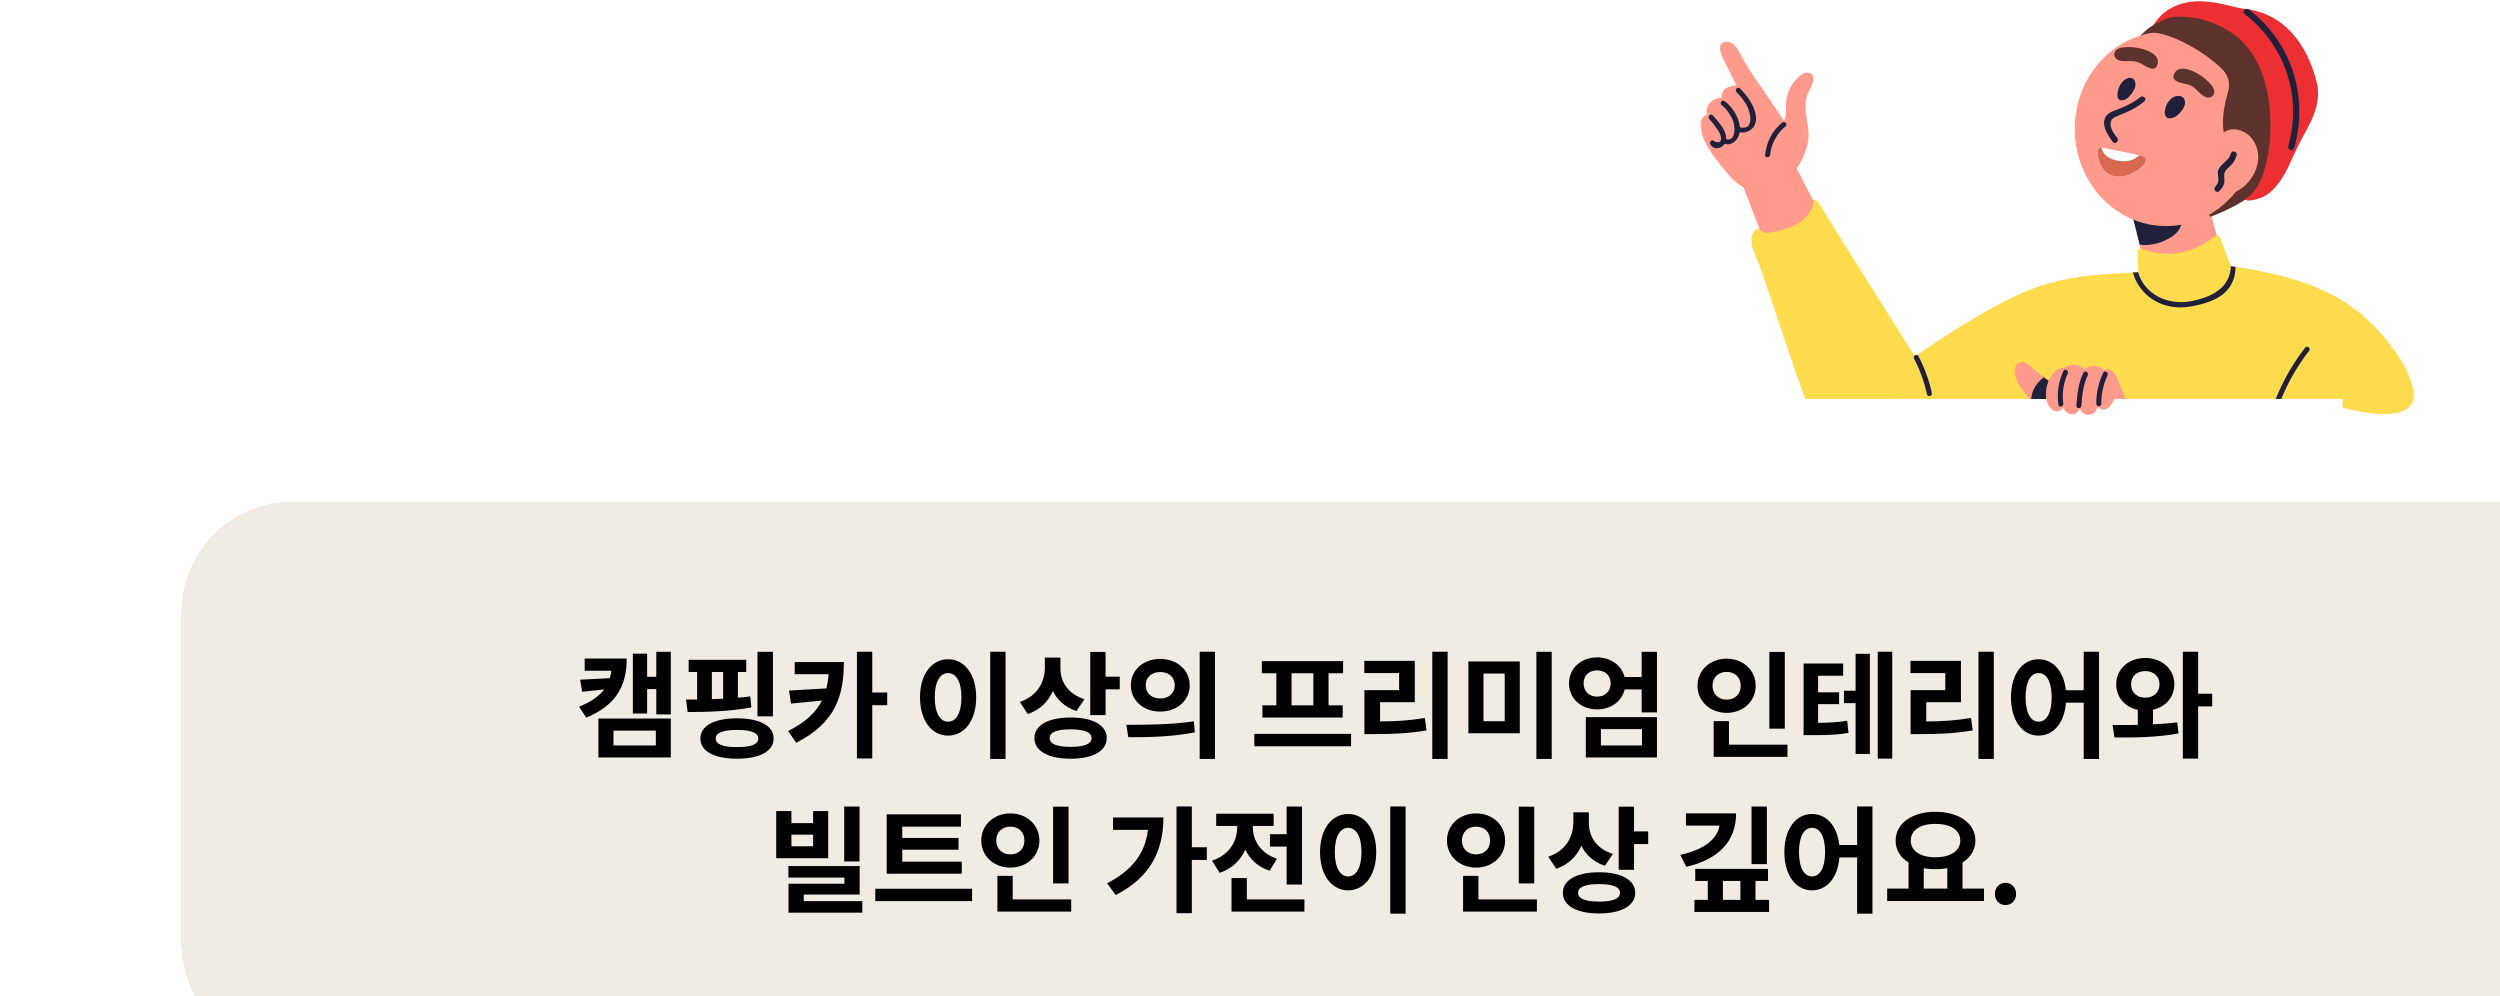 <svg width="517" height="206" viewBox="0 0 517 206" fill="none" xmlns="http://www.w3.org/2000/svg">
<g clip-path="url(#clip0_266_86302)">
<path d="M461.31 58.029C458.724 50.321 456.615 42.47 454.96 34.511C454.829 33.876 453.858 34.147 453.989 34.772C454.291 36.255 454.636 37.738 454.969 39.212C452.405 40.142 449.87 41.14 447.356 42.187C445.558 42.934 443.781 43.72 442.014 44.529C441.902 44.066 441.78 43.59 441.659 43.117C441.64 43.005 441.609 42.906 441.578 42.794C441.407 42.16 440.436 42.43 440.598 43.055C440.648 43.226 440.688 43.388 440.729 43.559C440.86 44.053 440.972 44.557 441.102 45.051C441.012 45.244 441.084 45.486 441.255 45.626C441.678 47.29 442.092 48.947 442.487 50.611C443 52.74 443.495 54.88 443.952 57.019C443.831 57.118 443.772 57.28 443.84 57.482C445.103 61.014 446.79 62.193 450.585 61.72C454.039 61.297 458.127 61.316 460.601 58.592C460.955 58.754 461.459 58.493 461.307 58.026L461.31 58.029Z" fill="#FF9A8C"/>
<path d="M449.276 42.898C448.66 42.534 448.013 42.313 447.356 42.183C445.458 41.819 443.458 42.323 441.663 43.113C441.348 43.252 441.037 43.396 440.732 43.557C440.863 44.052 440.975 44.555 441.106 45.05C441.016 45.242 441.087 45.485 441.258 45.625C441.681 47.288 442.095 48.946 442.49 50.609C444.914 50.933 447.599 50.074 449.397 48.753C451.637 47.099 451.97 44.456 449.276 42.901V42.898Z" fill="#20203B"/>
<path d="M445.355 5.169C445.355 5.169 447.064 1.82 451.326 0.753C455.585 -0.313 455.607 7.759 455.607 7.759L449.073 8.02L445.355 5.172V5.169Z" fill="#EB2F32"/>
<path d="M457.06 44.837C457.06 44.837 464.169 42.602 470.899 36.259C475.949 31.498 476.58 25.759 475.476 19.944C473.656 10.34 462.881 1.438 453.062 2.65C445.287 3.611 442.428 7.638 442.428 7.638L457.06 44.837Z" fill="#5E322C"/>
<path d="M447.954 46.757C458.392 46.757 466.855 37.755 466.855 26.652C466.855 15.548 458.392 6.547 447.954 6.547C437.515 6.547 429.053 15.548 429.053 26.652C429.053 37.755 437.515 46.757 447.954 46.757Z" fill="#FF9A8C"/>
<path d="M468.463 22.587C467.383 16.25 464.188 10.712 458.531 7.469C455.479 5.719 452.185 4.774 448.79 3.9C448.445 3.81 448.292 4.407 447.984 4.363C446.345 4.985 444.478 5.315 443.719 6.714C447.726 6.188 455.43 10.165 459.652 14.425C460.818 15.603 461.245 17.317 460.781 18.905C459.406 23.601 458.544 29.978 463.394 32.263C468.652 34.744 468.932 25.364 468.46 22.584L468.463 22.587Z" fill="#5E322C"/>
<path d="M479.048 16.806C477.069 9.16 472.365 2.537 463.681 1.763C461.845 1.598 453.775 -1.573 449.12 1.844C448.71 2.145 448.24 3.66 448.834 3.582C453.448 2.976 458.382 4.459 462.091 7.214C467.464 11.203 469.297 18.289 469.511 24.663C469.636 28.307 469.247 32.104 468.136 35.586C467.446 37.757 466.316 39.781 464.453 41.149C464.067 41.432 465.174 41.82 467.769 40.819C470.495 39.768 472.589 35.947 473.326 34.296C474.334 32.042 475.367 29.822 476.571 27.667C478.484 24.24 480.077 20.786 479.048 16.803V16.806Z" fill="#EB2F32"/>
<path d="M465.087 1.981C464.443 1.484 463.528 2.382 464.178 2.886C472.61 9.403 476.107 19.95 473.207 30.223C472.983 31.019 474.221 31.358 474.445 30.565C477.454 19.894 473.873 8.772 465.087 1.981Z" fill="#20203B"/>
<path d="M466.914 31.425C466.584 29.612 465.532 27.973 463.831 27.18C460.436 25.601 458.137 28.517 456.774 31.229C455.925 32.917 455.467 34.826 455.757 36.711C456.239 39.86 457.334 40.647 460.598 40.171C464.574 39.593 467.583 35.103 466.914 31.422V31.425Z" fill="#FF9A8C"/>
<path d="M440.971 16.211C440.601 16.036 440.129 16.079 439.727 16.28C439.233 16.527 438.831 16.975 438.522 17.463C437.833 18.55 437.275 21.307 439.29 20.661C439.871 20.474 440.346 19.98 440.744 19.462C441.105 18.994 441.43 18.481 441.564 17.911C441.694 17.341 441.596 16.708 441.203 16.362C441.133 16.3 441.054 16.25 440.971 16.211Z" fill="#20203B"/>
<path d="M451.108 19.942C450.685 19.758 450.149 19.791 449.694 19.984C449.137 20.22 448.693 20.665 448.347 21.153C447.586 22.233 447.015 25.002 449.292 24.39C449.948 24.213 450.48 23.725 450.918 23.211C451.316 22.75 451.679 22.236 451.817 21.663C451.954 21.09 451.827 20.452 451.376 20.099C451.295 20.033 451.203 19.981 451.108 19.942Z" fill="#20203B"/>
<path d="M442.578 20.093C441.194 21.238 439.62 21.965 437.961 22.618C437.152 22.935 436.175 23.19 435.615 23.909C434.318 25.578 435.874 28.025 436.956 29.375C437.457 29.997 438.328 29.114 437.834 28.498C437.261 27.783 436.608 26.893 436.487 25.939C436.312 24.568 437.243 24.238 438.294 23.812C438.668 23.663 439.044 23.52 439.414 23.361C440.886 22.739 442.227 21.987 443.459 20.967C444.075 20.457 443.191 19.584 442.582 20.09L442.578 20.093Z" fill="#20203B"/>
<path d="M461.342 31.752C460.918 33.3 459.403 33.739 458.775 35.051C458.613 35.393 458.622 35.713 458.666 36.077C458.787 37.115 458.937 37.768 458.1 38.623C457.54 39.195 458.417 40.072 458.977 39.5C459.409 39.059 459.755 38.567 459.935 37.967C460.125 37.327 459.935 36.767 459.966 36.145C460.019 35.072 461.024 34.631 461.646 33.86C462.082 33.319 462.359 32.747 462.543 32.081C462.754 31.31 461.556 30.981 461.345 31.752H461.342Z" fill="#20203B"/>
<path d="M456.225 16.463C454.726 15.082 450.401 12.644 449.502 15.576C449.091 16.917 451.378 17.193 452.315 17.436C453.985 17.868 454.527 19.152 455.858 19.958C456.807 20.53 458.046 19.989 457.906 18.817C457.794 17.899 456.863 17.053 456.222 16.463H456.225Z" fill="#5E322C"/>
<path d="M440.52 9.736C442.558 9.752 447.384 10.927 446.034 13.682C445.418 14.941 443.557 13.579 442.708 13.116C441.192 12.289 439.92 12.861 438.395 12.538C437.31 12.307 436.778 11.064 437.683 10.305C438.392 9.711 439.649 9.73 440.52 9.736Z" fill="#5E322C"/>
<path d="M443.415 32.426C443.349 32.36 442.979 32.245 442.413 32.118C440.297 31.592 435.487 30.681 434.871 30.554C434.781 30.529 434.691 30.517 434.616 30.517C433.975 30.492 433.782 30.939 433.782 31.49C433.77 31.966 433.897 32.491 434 32.861C434.295 34.092 434.949 35.296 436.066 35.964C437.232 36.67 438.732 36.657 440.017 36.219C441.003 35.874 444.93 33.887 443.415 32.426Z" fill="white"/>
<path d="M440.013 36.219C438.731 36.655 437.229 36.667 436.062 35.964C434.945 35.299 434.292 34.093 433.996 32.861C433.893 32.488 433.766 31.963 433.778 31.49C433.778 30.94 433.971 30.489 434.612 30.517C434.764 31.465 435.433 32.759 437.922 33.222C440.194 33.657 441.603 32.877 442.412 32.118C442.975 32.246 443.348 32.361 443.414 32.426C444.926 33.887 441.003 35.874 440.016 36.219H440.013Z" fill="#D6694F"/>
<path d="M462.318 57.639L459.129 49.153C458.964 48.712 458.416 48.559 458.049 48.858C455.874 50.611 453.292 51.837 450.535 52.319C447.766 52.803 445.427 52.256 442.788 51.448C442.409 51.333 442.029 51.613 442.035 52.008C442.069 54.116 442.225 59.834 442.9 62.247C443.006 62.623 443.392 62.682 443.659 62.539C444.521 63.689 445.713 64.532 447.153 65.117C449.53 66.084 452.931 66.889 455.507 66.401C460.367 65.477 462.321 57.642 462.321 57.642L462.318 57.639Z" fill="#FFDB4E"/>
<path d="M462.309 55.191C461.986 55.138 461.662 55.085 461.339 55.045C461.037 55.005 460.732 54.961 460.442 54.92C459.963 54.849 459.68 55.39 459.836 55.704C456.423 56.329 452.979 56.904 449.503 56.789C446.352 56.674 443.71 56.226 443.71 56.226C443.71 56.226 443.138 56.248 442.154 56.298C441.831 56.32 441.476 56.338 441.081 56.36C436.178 56.643 429.143 56.684 421.421 59.311C409.691 63.294 390.719 77.5 390.719 77.5C390.719 77.5 391.951 79.41 391.889 79.462C390.971 80.224 389.926 81.297 389.092 82.506H489.016C489.601 82.506 490.08 82.037 490.08 81.443V66.779C483.285 59.438 472.278 56.662 462.309 55.191Z" fill="#FFDB4E"/>
<path d="M397.566 76.194C393.129 69.07 378.525 46.12 376.565 42.606C375.603 40.896 374.782 41.363 374.782 41.363C374.782 41.363 364.4 46.888 363.942 47.078C360.455 48.514 362.981 52.479 364.129 55.597C365.268 58.685 372.405 80.674 373.376 82.508H393.132C394.386 80.662 397.933 76.769 397.569 76.197L397.566 76.194Z" fill="#FFDB4E"/>
<path d="M374.961 41.447L370.362 32.555L360.176 37.803L363.797 47.172C364.024 47.756 364.588 48.132 365.216 48.126C367.136 48.108 370.975 47.206 372.929 45.377C375.545 42.931 374.961 41.444 374.961 41.444V41.447Z" fill="#FF9A8C"/>
<path d="M373.672 19.816C373.94 18.843 376.061 16.029 374.36 15.155C373.031 14.471 371.423 16.34 370.797 17.204C370.072 18.203 369.584 19.393 369.413 20.615C369.207 22.108 369.581 23.544 368.968 24.971C367.916 27.434 366.323 29.073 365.975 31.868C365.723 33.883 366.037 36.165 368.093 37.117C369.755 37.885 369.282 39.029 370.2 37.642C370.43 37.294 371.634 35.099 371.307 35.083C372.611 33.472 373.569 31.203 373.893 29.321C374.447 26.081 372.754 23.14 373.672 19.816Z" fill="#FF9A8C"/>
<path d="M370.583 26.933C370.415 26.784 370.219 26.78 370.06 26.858C370.051 26.799 370.032 26.74 369.995 26.681C367.164 22.076 363.642 17.471 360.81 12.869C359.694 11.05 361.912 14.573 360.792 12.757C360.011 11.495 358.916 8.532 357.058 8.644C354.877 8.777 355.836 11.144 356.448 12.363C357.379 14.219 359.071 17.62 359.071 17.62C359.071 17.62 356.999 17.878 356.448 18.659C356.112 19.135 356.016 19.682 356.032 20.248C354.968 20.179 353.885 20.776 353.287 21.663C352.793 22.399 352.836 23.062 353.06 23.721C350.858 24.141 351.816 27.76 352.547 29.243C353.427 31.037 354.644 32.691 355.901 34.243C357.149 35.782 358.645 37.772 360.474 38.674C363.038 39.942 366.644 38.03 368.166 35.913C369.292 34.345 370.057 32.138 370.564 30.303C370.816 29.389 371.435 27.682 370.586 26.93L370.583 26.933Z" fill="#FF9A8C"/>
<path d="M368.53 25.368C366.492 27.059 365.291 29.397 365.021 32.022C364.952 32.687 365.995 32.684 366.063 32.022C366.306 29.665 367.451 27.613 369.268 26.108C369.784 25.678 369.044 24.945 368.53 25.371V25.368Z" fill="#20203B"/>
<path d="M359.839 18.297C359.369 17.815 358.632 18.555 359.101 19.034C359.945 19.899 360.729 20.822 361.292 21.895C362.011 23.263 362.841 27.072 359.817 26.326C359.652 24.27 358.202 21.997 356.603 20.887C356.049 20.505 355.527 21.407 356.077 21.789C357.011 22.436 357.792 23.683 358.286 24.696C358.856 25.859 359.123 29.317 356.948 28.788C357.113 26.966 355.275 25.076 354.207 23.86C353.766 23.353 353.028 24.093 353.47 24.597C354.071 25.281 354.64 25.99 355.144 26.745C355.387 27.109 355.645 27.485 355.785 27.905C355.825 28.098 355.869 28.291 355.909 28.483C355.984 29.338 355.542 29.603 354.584 29.273C354.257 28.686 353.358 29.211 353.682 29.799C354.382 31.064 355.953 30.846 356.631 29.768C358.227 30.184 359.503 28.894 359.777 27.361C361.531 27.656 363.137 26.45 363.146 24.619C363.155 22.184 361.454 19.945 359.839 18.294V18.297Z" fill="#20203B"/>
<path d="M439.587 82.505H435.779C435.779 82.203 435.801 81.849 435.801 81.849L437.627 77.875C437.627 77.875 438.943 80.764 439.591 82.505H439.587Z" fill="#FF9A8C"/>
<path d="M424.903 79.681V79.66C424.881 79.283 424.558 79.128 424.278 79.181H424.268C423.727 78.805 423.182 78.419 422.66 78.024C421.782 77.368 420.939 76.678 420.115 75.95C419.499 75.409 418.789 74.697 417.893 74.927C415.942 75.418 416.776 77.953 417.277 79.15C417.61 79.943 419.02 81.569 419.76 82.508H424.614C424.813 81.768 424.897 80.953 424.906 80.275C425.021 80.098 425.043 79.859 424.906 79.681H424.903Z" fill="#FF9A8C"/>
<path d="M424.269 79.18C423.727 78.804 423.183 78.418 422.66 78.023C421.783 78.692 421.033 79.516 420.563 80.548C420.314 81.089 420.071 81.82 420.053 82.51H424.1C424.153 82.115 424.153 81.696 424.184 81.332C424.237 80.614 424.269 79.901 424.278 79.183H424.269V79.18Z" fill="#20203B"/>
<path d="M437.105 77.072C436.486 76.394 435.659 76.207 434.893 76.466C434.352 75.906 433.593 75.663 432.818 75.685C432.087 75.707 431.549 75.968 431.079 76.428C430.491 75.909 430.093 75.527 429.262 75.439C428.441 75.353 427.476 75.592 426.9 76.064C423.988 76.074 422.641 80.343 423.232 82.793C423.481 83.822 424.306 85.259 425.569 85.066C426.036 84.995 426.378 84.687 426.648 84.276C426.726 84.45 426.81 84.621 426.932 84.78C427.401 85.399 428.26 85.893 429.053 85.591C429.501 85.421 429.831 85.01 430.093 84.556C430.606 85.451 431.424 86.111 432.56 85.66C433.188 85.411 433.574 84.767 433.885 84.149C434.199 84.544 434.638 84.796 435.232 84.702C436.576 84.488 437.202 82.597 437.581 81.512C438.076 80.094 438.188 78.263 437.099 77.072H437.105Z" fill="#FF9A8C"/>
<path d="M434.939 77.095C433.987 79.119 433.502 81.255 433.508 83.494C433.508 84.165 434.553 84.165 434.55 83.494C434.544 81.442 434.967 79.483 435.838 77.623C436.121 77.02 435.222 76.488 434.936 77.098L434.939 77.095Z" fill="#20203B"/>
<path d="M430.843 77.096C429.819 79.245 429.536 81.549 429.39 83.9C429.349 84.571 430.392 84.568 430.432 83.9C430.566 81.739 430.802 79.599 431.742 77.622C432.028 77.019 431.129 76.49 430.84 77.096H430.843Z" fill="#20203B"/>
<path d="M426.723 76.712C425.681 78.948 425.342 81.267 425.687 83.708C425.78 84.37 426.785 84.087 426.692 83.431C426.393 81.298 426.714 79.193 427.625 77.24C427.908 76.637 427.009 76.106 426.723 76.715V76.712Z" fill="#20203B"/>
<path d="M399.511 81.269C398.923 78.601 397.992 76.067 396.729 73.645C396.418 73.048 395.519 73.577 395.827 74.171C397.05 76.515 397.933 78.965 398.503 81.546C398.649 82.202 399.654 81.925 399.508 81.269H399.511Z" fill="#20203B"/>
<path d="M462.309 55.19C462.3 56.701 461.945 58.162 461.015 59.456C459.157 62.052 455.775 62.907 452.813 63.408C447.335 64.338 442.431 61.259 441.084 56.359C441.479 56.337 441.837 56.319 442.157 56.297C443.505 60.874 448.274 63.283 453.395 62.233C456.587 61.577 460.252 60.075 461.127 56.589C461.264 56.067 461.326 55.557 461.335 55.047C461.659 55.087 461.982 55.14 462.306 55.193L462.309 55.19Z" fill="#20203B"/>
<path d="M477.544 72.516C475.155 75.603 473.214 78.961 471.764 82.506H470.625C472.128 78.74 474.163 75.174 476.689 71.909C477.106 71.378 477.952 71.981 477.544 72.516Z" fill="#20203B"/>
</g>
<path d="M499.084 80.693C497.822 74.007 490.803 66.917 487.452 64.208L487.483 64.463L485.74 67.519L484.38 84.254C489.807 85.853 500.347 87.38 499.084 80.693Z" fill="#FFDB4E"/>
<g filter="url(#filter0_bdddddiiii_266_86302)">
<path d="M4 173.206C4 185.941 14.324 196.266 27.06 196.266H482.94C495.676 196.266 506 185.941 506 173.206V84.415C506 83.142 504.968 82.109 503.694 82.109H27.06C14.324 82.109 4 92.434 4 105.169V173.206Z" fill="#F0ECE4" shape-rendering="crispEdges"/>
<path d="M87.402 114.539H96.09C96.09 120.275 93.786 124.259 87.738 126.755L86.25 124.499C88.698 123.515 90.354 122.339 91.434 120.923L86.874 121.403L86.466 118.907L92.586 118.595C92.754 118.091 92.85 117.611 92.922 117.059H87.402V114.539ZM93.354 129.443V132.515H102.114V129.443H93.354ZM90.234 134.988V126.947H105.21V134.988H90.234ZM102.21 113.147H105.21V126.083H102.21V120.852H100.314V125.915H97.362V113.531H100.314V118.307H102.21V113.147ZM126.328 113.147V126.491H123.136V113.147H126.328ZM113.704 117.323V122.939C114.472 122.915 115.264 122.891 116.032 122.843V117.323H113.704ZM121.648 122.363L121.864 124.643C117.424 125.483 112.336 125.603 108.688 125.603L108.352 123.011C109.072 123.011 109.84 123.011 110.656 123.011V117.323H108.904V114.803H120.808V117.323H119.08V122.627C119.968 122.579 120.808 122.483 121.648 122.363ZM118.912 132.851C121.792 132.851 123.304 132.299 123.304 131.075C123.304 129.875 121.792 129.299 118.912 129.299C116.032 129.299 114.496 129.875 114.496 131.075C114.496 132.299 116.032 132.851 118.912 132.851ZM118.912 126.899C123.592 126.899 126.472 128.435 126.472 131.075C126.472 133.716 123.592 135.252 118.912 135.252C114.208 135.252 111.328 133.716 111.328 131.075C111.328 128.435 114.208 126.899 118.912 126.899ZM130.838 115.259H140.99C140.99 122.075 139.382 127.763 131.15 131.963L129.47 129.515C133.094 127.715 135.23 125.651 136.478 123.227L130.07 123.851L129.662 121.163L137.39 120.707C137.606 119.795 137.774 118.835 137.846 117.779H130.838V115.259ZM149.966 121.571V124.187H146.87V135.204H143.702V113.123H146.87V121.571H149.966ZM171.266 113.123H174.434V135.3H171.266V113.123ZM162.554 114.683C165.89 114.683 168.362 117.707 168.362 122.555C168.362 127.427 165.89 130.475 162.554 130.475C159.218 130.475 156.746 127.427 156.746 122.555C156.746 117.707 159.218 114.683 162.554 114.683ZM162.554 117.539C160.922 117.539 159.794 119.291 159.794 122.555C159.794 125.843 160.922 127.595 162.554 127.595C164.186 127.595 165.314 125.843 165.314 122.555C165.314 119.291 164.186 117.539 162.554 117.539ZM190.752 122.939L189.096 125.387C186.768 124.619 185.16 123.131 184.224 121.259C183.264 123.443 181.56 125.147 179.04 126.011L177.384 123.515C181.08 122.291 182.568 119.339 182.568 116.339V114.347H185.784V116.603C185.784 119.267 187.272 121.859 190.752 122.939ZM187.896 132.803C190.704 132.803 192.216 132.227 192.216 130.979C192.216 129.755 190.704 129.179 187.896 129.179C185.064 129.179 183.552 129.755 183.552 130.979C183.552 132.227 185.064 132.803 187.896 132.803ZM187.896 126.731C192.48 126.731 195.36 128.315 195.36 130.979C195.36 133.668 192.48 135.252 187.896 135.252C183.288 135.252 180.408 133.668 180.408 130.979C180.408 128.315 183.288 126.731 187.896 126.731ZM195.12 118.283H198.048V120.899H195.12V126.227H191.952V113.171H195.12V118.283ZM206.422 114.611C209.878 114.611 212.518 116.891 212.518 120.059C212.518 123.251 209.878 125.507 206.422 125.507C202.966 125.507 200.35 123.251 200.35 120.059C200.35 116.891 202.966 114.611 206.422 114.611ZM206.422 117.323C204.718 117.323 203.422 118.331 203.422 120.059C203.422 121.787 204.718 122.795 206.422 122.795C208.126 122.795 209.422 121.787 209.422 120.059C209.422 118.331 208.126 117.323 206.422 117.323ZM214.582 113.123H217.75V135.3H214.582V113.123ZM199.822 130.811L199.414 128.243C203.302 128.243 208.726 128.219 213.382 127.523L213.574 129.803C208.822 130.763 203.638 130.811 199.822 130.811ZM238.09 124.211V117.587H233.578V124.211H238.09ZM230.434 124.211V117.587H227.434V115.067H244.234V117.587H241.234V124.211H244.162V126.731H227.554V124.211H230.434ZM225.874 130.115H245.89V132.683H225.874V130.115ZM251.888 123.563V127.547C255.248 127.523 258.032 127.355 261.152 126.827L261.488 129.395C257.888 130.02 254.648 130.163 250.64 130.163H248.648V121.068H255.824V117.539H248.624V115.019H259.064V123.563H251.888ZM262.688 113.123H265.856V135.3H262.688V113.123ZM270.15 115.139H280.782V129.995H270.15V115.139ZM277.662 117.635H273.27V127.499H277.662V117.635ZM284.214 113.147H287.382V135.3H284.214V113.147ZM297.556 129.131V132.515H306.052V129.131H297.556ZM294.436 134.988V126.659H309.148V134.988H294.436ZM296.764 122.411C298.396 122.411 299.572 121.379 299.572 119.651C299.572 117.971 298.396 116.987 296.764 116.987C295.156 116.987 293.98 117.971 293.98 119.651C293.98 121.379 295.156 122.411 296.764 122.411ZM305.98 113.147H309.148V125.675H305.98V120.923H302.476C301.876 123.395 299.62 125.051 296.764 125.051C293.476 125.051 290.956 122.819 290.956 119.651C290.956 116.555 293.476 114.299 296.764 114.299C299.596 114.299 301.852 115.955 302.452 118.355H305.98V113.147ZM335.584 113.171V129.035H332.392V113.171H335.584ZM320.632 120.179C320.632 121.955 321.928 123.035 323.56 123.035C325.216 123.035 326.464 121.955 326.464 120.179C326.464 118.355 325.216 117.299 323.56 117.299C321.928 117.299 320.632 118.355 320.632 120.179ZM329.56 120.179C329.56 123.395 326.944 125.771 323.56 125.771C320.176 125.771 317.536 123.395 317.536 120.179C317.536 116.915 320.176 114.563 323.56 114.563C326.944 114.563 329.56 116.915 329.56 120.179ZM324.04 132.347H336.136V134.868H320.872V127.475H324.04V132.347ZM342.47 123.971V127.835C344.774 127.811 346.502 127.715 348.494 127.403L348.758 129.923C346.262 130.331 344.15 130.379 340.982 130.379H339.47V115.571H347.654V118.091H342.47V121.523H346.814V123.971H342.47ZM350.222 121.188V113.555H353.174V134.268H350.222V123.755H347.822V121.188H350.222ZM354.806 113.123H357.806V135.228H354.806V113.123ZM364.836 123.563V127.547C368.196 127.523 370.98 127.355 374.1 126.827L374.436 129.395C370.836 130.02 367.596 130.163 363.588 130.163H361.596V121.068H368.772V117.539H361.572V115.019H372.012V123.563H364.836ZM375.636 113.123H378.804V135.3H375.636V113.123ZM388.066 127.595C389.698 127.595 390.778 125.843 390.778 122.555C390.778 119.291 389.698 117.539 388.066 117.539C386.458 117.539 385.378 119.291 385.378 122.555C385.378 125.843 386.458 127.595 388.066 127.595ZM397.402 113.123H400.57V135.3H397.402V123.659H393.73C393.394 127.883 391.138 130.475 388.066 130.475C384.778 130.475 382.354 127.427 382.354 122.555C382.354 117.707 384.778 114.683 388.066 114.683C391.042 114.683 393.274 117.107 393.706 121.091H397.402V113.123ZM407.192 119.867C407.192 121.595 408.44 122.627 410.12 122.627C411.8 122.627 413.072 121.595 413.072 119.867C413.072 118.139 411.8 117.131 410.12 117.131C408.44 117.131 407.192 118.139 407.192 119.867ZM411.728 125.123V128.147C413.456 128.075 415.136 127.931 416.744 127.739L417.008 130.02C412.4 130.883 407.48 130.883 403.76 130.859L403.376 128.291C404.936 128.291 406.736 128.291 408.584 128.267V125.147C405.968 124.595 404.12 122.555 404.12 119.867C404.12 116.699 406.712 114.419 410.12 114.419C413.552 114.419 416.144 116.699 416.144 119.867C416.144 122.531 414.32 124.547 411.728 125.123ZM423.968 121.811V124.427H421.064V135.228H417.896V113.123H421.064V121.811H423.968ZM144.24 145.147V156.499H141.072V145.147H144.24ZM134.64 153.355V150.955H130.152V153.355H134.64ZM137.76 146.083V155.827H127.008V146.083H130.152V148.579H134.64V146.083H137.76ZM132.696 164.707H144.816V167.084H129.552V161.107H141.12V159.835H129.528V157.459H144.264V163.339H132.696V164.707ZM165.382 156.547V159.043H149.854V146.755H165.214V149.299H153.07V151.628H164.71V154.075H153.07V156.547H165.382ZM147.502 162.139H167.518V164.707H147.502V162.139ZM187.46 145.171V161.035H184.268V145.171H187.46ZM172.508 152.179C172.508 153.955 173.804 155.035 175.436 155.035C177.092 155.035 178.34 153.955 178.34 152.179C178.34 150.355 177.092 149.299 175.436 149.299C173.804 149.299 172.508 150.355 172.508 152.179ZM181.436 152.179C181.436 155.395 178.82 157.771 175.436 157.771C172.052 157.771 169.412 155.395 169.412 152.179C169.412 148.915 172.052 146.563 175.436 146.563C178.82 146.563 181.436 148.915 181.436 152.179ZM175.916 164.347H188.012V166.868H172.748V159.475H175.916V164.347ZM196.664 147.403H207.08C207.08 154.027 204.56 159.715 197.216 163.435L195.44 161.011C200.576 158.371 203.312 154.867 203.888 149.971H196.664V147.403ZM216.056 153.571V156.187H212.96V167.204H209.792V145.123H212.96V153.571H216.056ZM229.11 150.859H232.566V145.147H235.734V161.275H232.566V153.427H229.11V150.859ZM230.574 155.947L229.038 158.419C226.614 157.627 224.958 156.043 224.022 154.051C223.038 156.235 221.31 157.987 218.718 158.852L217.134 156.331C220.758 155.155 222.342 152.251 222.342 149.467V149.155H217.998V146.635H229.878V149.155H225.582V149.443C225.582 152.059 227.094 154.771 230.574 155.947ZM224.334 164.347H236.238V166.868H221.166V159.931H224.334V164.347ZM253.996 145.123H257.164V167.3H253.996V145.123ZM245.284 146.683C248.62 146.683 251.092 149.707 251.092 154.555C251.092 159.427 248.62 162.475 245.284 162.475C241.948 162.475 239.476 159.427 239.476 154.555C239.476 149.707 241.948 146.683 245.284 146.683ZM245.284 149.539C243.652 149.539 242.524 151.291 242.524 154.555C242.524 157.843 243.652 159.595 245.284 159.595C246.916 159.595 248.044 157.843 248.044 154.555C248.044 151.291 246.916 149.539 245.284 149.539ZM283.767 145.171V161.035H280.575V145.171H283.767ZM268.815 152.179C268.815 153.955 270.111 155.035 271.743 155.035C273.399 155.035 274.647 153.955 274.647 152.179C274.647 150.355 273.399 149.299 271.743 149.299C270.111 149.299 268.815 150.355 268.815 152.179ZM277.743 152.179C277.743 155.395 275.127 157.771 271.743 157.771C268.359 157.771 265.719 155.395 265.719 152.179C265.719 148.915 268.359 146.563 271.743 146.563C275.127 146.563 277.743 148.915 277.743 152.179ZM272.223 164.347H284.319V166.868H269.055V159.475H272.223V164.347ZM300.038 154.939L298.382 157.387C296.054 156.619 294.446 155.131 293.51 153.259C292.55 155.443 290.846 157.147 288.326 158.011L286.67 155.515C290.366 154.291 291.854 151.339 291.854 148.339V146.347H295.07V148.603C295.07 151.267 296.558 153.859 300.038 154.939ZM297.182 164.803C299.99 164.803 301.502 164.227 301.502 162.979C301.502 161.755 299.99 161.179 297.182 161.179C294.35 161.179 292.838 161.755 292.838 162.979C292.838 164.227 294.35 164.803 297.182 164.803ZM297.182 158.731C301.766 158.731 304.646 160.315 304.646 162.979C304.646 165.668 301.766 167.252 297.182 167.252C292.574 167.252 289.694 165.668 289.694 162.979C289.694 160.315 292.574 158.731 297.182 158.731ZM304.406 150.283H307.334V152.899H304.406V158.227H301.238V145.171H304.406V150.283ZM331.873 145.147V157.051H328.705V145.147H331.873ZM315.145 146.563H325.513C325.513 152.419 321.745 156.115 315.217 157.603L313.969 155.131C319.033 154.051 321.649 151.771 322.081 149.083H315.145V146.563ZM322.777 160.531V164.443H326.401V160.531H322.777ZM329.521 164.443H332.329V166.94H316.897V164.443H319.657V160.531H317.065V158.035H332.113V160.531H329.521V164.443ZM341.207 159.595C342.839 159.595 343.919 157.843 343.919 154.555C343.919 151.291 342.839 149.539 341.207 149.539C339.599 149.539 338.519 151.291 338.519 154.555C338.519 157.843 339.599 159.595 341.207 159.595ZM350.543 145.123H353.711V167.3H350.543V155.659H346.871C346.535 159.883 344.279 162.475 341.207 162.475C337.919 162.475 335.495 159.427 335.495 154.555C335.495 149.707 337.919 146.683 341.207 146.683C344.183 146.683 346.415 149.107 346.847 153.091H350.543V145.123ZM364.317 157.891V162.115H369.189V157.891C368.421 158.035 367.605 158.107 366.741 158.107C365.877 158.107 365.085 158.035 364.317 157.891ZM366.741 148.723C363.669 148.723 361.629 149.971 361.629 152.179C361.629 154.363 363.669 155.635 366.741 155.635C369.813 155.635 371.877 154.363 371.877 152.179C371.877 149.971 369.813 148.723 366.741 148.723ZM372.333 162.115H376.773V164.683H356.757V162.115H361.173V156.715C359.493 155.683 358.485 154.099 358.509 152.179C358.509 148.555 361.989 146.227 366.741 146.227C371.517 146.227 374.997 148.555 374.997 152.179C374.997 154.099 373.989 155.683 372.333 156.715V162.115ZM381.212 165.524C379.964 165.524 379.028 164.515 379.028 163.219C379.028 161.923 379.964 160.915 381.212 160.915C382.484 160.915 383.42 161.923 383.42 163.219C383.42 164.515 382.484 165.524 381.212 165.524Z" fill="black"/>
</g>
<defs>
<filter id="filter0_bdddddiiii_266_86302" x="0.14" y="77.284" width="516.237" height="128.205" filterUnits="userSpaceOnUse" color-interpolation-filters="sRGB">
<feFlood flood-opacity="0" result="BackgroundImageFix"/>
<feGaussianBlur in="BackgroundImageFix" stdDeviation="0.965"/>
<feComposite in2="SourceAlpha" operator="in" result="effect1_backgroundBlur_266_86302"/>
<feColorMatrix in="SourceAlpha" type="matrix" values="0 0 0 0 0 0 0 0 0 0 0 0 0 0 0 0 0 0 127 0" result="hardAlpha"/>
<feOffset dx="0.965" dy="2.895"/>
<feGaussianBlur stdDeviation="2.413"/>
<feComposite in2="hardAlpha" operator="out"/>
<feColorMatrix type="matrix" values="0 0 0 0 0.662 0 0 0 0 0.662 0 0 0 0 0.662 0 0 0 0.15 0"/>
<feBlend mode="normal" in2="effect1_backgroundBlur_266_86302" result="effect2_dropShadow_266_86302"/>
<feColorMatrix in="SourceAlpha" type="matrix" values="0 0 0 0 0 0 0 0 0 0 0 0 0 0 0 0 0 0 127 0" result="hardAlpha"/>
<feOffset dx="1.93" dy="1.93"/>
<feGaussianBlur stdDeviation="1.448"/>
<feComposite in2="hardAlpha" operator="out"/>
<feColorMatrix type="matrix" values="0 0 0 0 0.663 0 0 0 0 0.663 0 0 0 0 0.663 0 0 0 0.05 0"/>
<feBlend mode="normal" in2="effect2_dropShadow_266_86302" result="effect3_dropShadow_266_86302"/>
<feColorMatrix in="SourceAlpha" type="matrix" values="0 0 0 0 0 0 0 0 0 0 0 0 0 0 0 0 0 0 127 0" result="hardAlpha"/>
<feOffset dx="4.612" dy="3.459"/>
<feGaussianBlur stdDeviation="2.882"/>
<feComposite in2="hardAlpha" operator="out"/>
<feColorMatrix type="matrix" values="0 0 0 0 0.662 0 0 0 0 0.662 0 0 0 0 0.662 0 0 0 0.25 0"/>
<feBlend mode="normal" in2="effect3_dropShadow_266_86302" result="effect4_dropShadow_266_86302"/>
<feColorMatrix in="SourceAlpha" type="matrix" values="0 0 0 0 0 0 0 0 0 0 0 0 0 0 0 0 0 0 127 0" result="hardAlpha"/>
<feOffset dx="3.459" dy="2.882"/>
<feGaussianBlur stdDeviation="1.153"/>
<feComposite in2="hardAlpha" operator="out"/>
<feColorMatrix type="matrix" values="0 0 0 0 0.663 0 0 0 0 0.663 0 0 0 0 0.663 0 0 0 0.15 0"/>
<feBlend mode="normal" in2="effect4_dropShadow_266_86302" result="effect5_dropShadow_266_86302"/>
<feColorMatrix in="SourceAlpha" type="matrix" values="0 0 0 0 0 0 0 0 0 0 0 0 0 0 0 0 0 0 127 0" result="hardAlpha"/>
<feOffset dx="2.306" dy="2.306"/>
<feGaussianBlur stdDeviation="1.153"/>
<feComposite in2="hardAlpha" operator="out"/>
<feColorMatrix type="matrix" values="0 0 0 0 0.663 0 0 0 0 0.663 0 0 0 0 0.663 0 0 0 0.15 0"/>
<feBlend mode="normal" in2="effect5_dropShadow_266_86302" result="effect6_dropShadow_266_86302"/>
<feBlend mode="normal" in="SourceGraphic" in2="effect6_dropShadow_266_86302" result="shape"/>
<feColorMatrix in="SourceAlpha" type="matrix" values="0 0 0 0 0 0 0 0 0 0 0 0 0 0 0 0 0 0 127 0" result="hardAlpha"/>
<feOffset dx="4.825" dy="4.825"/>
<feGaussianBlur stdDeviation="4.825"/>
<feComposite in2="hardAlpha" operator="arithmetic" k2="-1" k3="1"/>
<feColorMatrix type="matrix" values="0 0 0 0 1 0 0 0 0 1 0 0 0 0 1 0 0 0 0.3 0"/>
<feBlend mode="normal" in2="shape" result="effect7_innerShadow_266_86302"/>
<feColorMatrix in="SourceAlpha" type="matrix" values="0 0 0 0 0 0 0 0 0 0 0 0 0 0 0 0 0 0 127 0" result="hardAlpha"/>
<feOffset dx="4.825" dy="-4.825"/>
<feGaussianBlur stdDeviation="4.825"/>
<feComposite in2="hardAlpha" operator="arithmetic" k2="-1" k3="1"/>
<feColorMatrix type="matrix" values="0 0 0 0 1 0 0 0 0 1 0 0 0 0 1 0 0 0 0.3 0"/>
<feBlend mode="normal" in2="effect7_innerShadow_266_86302" result="effect8_innerShadow_266_86302"/>
<feColorMatrix in="SourceAlpha" type="matrix" values="0 0 0 0 0 0 0 0 0 0 0 0 0 0 0 0 0 0 127 0" result="hardAlpha"/>
<feOffset dx="4.825" dy="2.413"/>
<feGaussianBlur stdDeviation="4.825"/>
<feComposite in2="hardAlpha" operator="arithmetic" k2="-1" k3="1"/>
<feColorMatrix type="matrix" values="0 0 0 0 1 0 0 0 0 1 0 0 0 0 1 0 0 0 0.3 0"/>
<feBlend mode="normal" in2="effect8_innerShadow_266_86302" result="effect9_innerShadow_266_86302"/>
<feColorMatrix in="SourceAlpha" type="matrix" values="0 0 0 0 0 0 0 0 0 0 0 0 0 0 0 0 0 0 127 0" result="hardAlpha"/>
<feOffset dx="5.765" dy="5.765"/>
<feGaussianBlur stdDeviation="5.765"/>
<feComposite in2="hardAlpha" operator="arithmetic" k2="-1" k3="1"/>
<feColorMatrix type="matrix" values="0 0 0 0 1 0 0 0 0 1 0 0 0 0 1 0 0 0 0.3 0"/>
<feBlend mode="normal" in2="effect9_innerShadow_266_86302" result="effect10_innerShadow_266_86302"/>
</filter>
<clipPath id="clip0_266_86302">
<rect width="138.386" height="85.541" fill="white" transform="translate(351.691 0.266)"/>
</clipPath>
</defs>
</svg>
